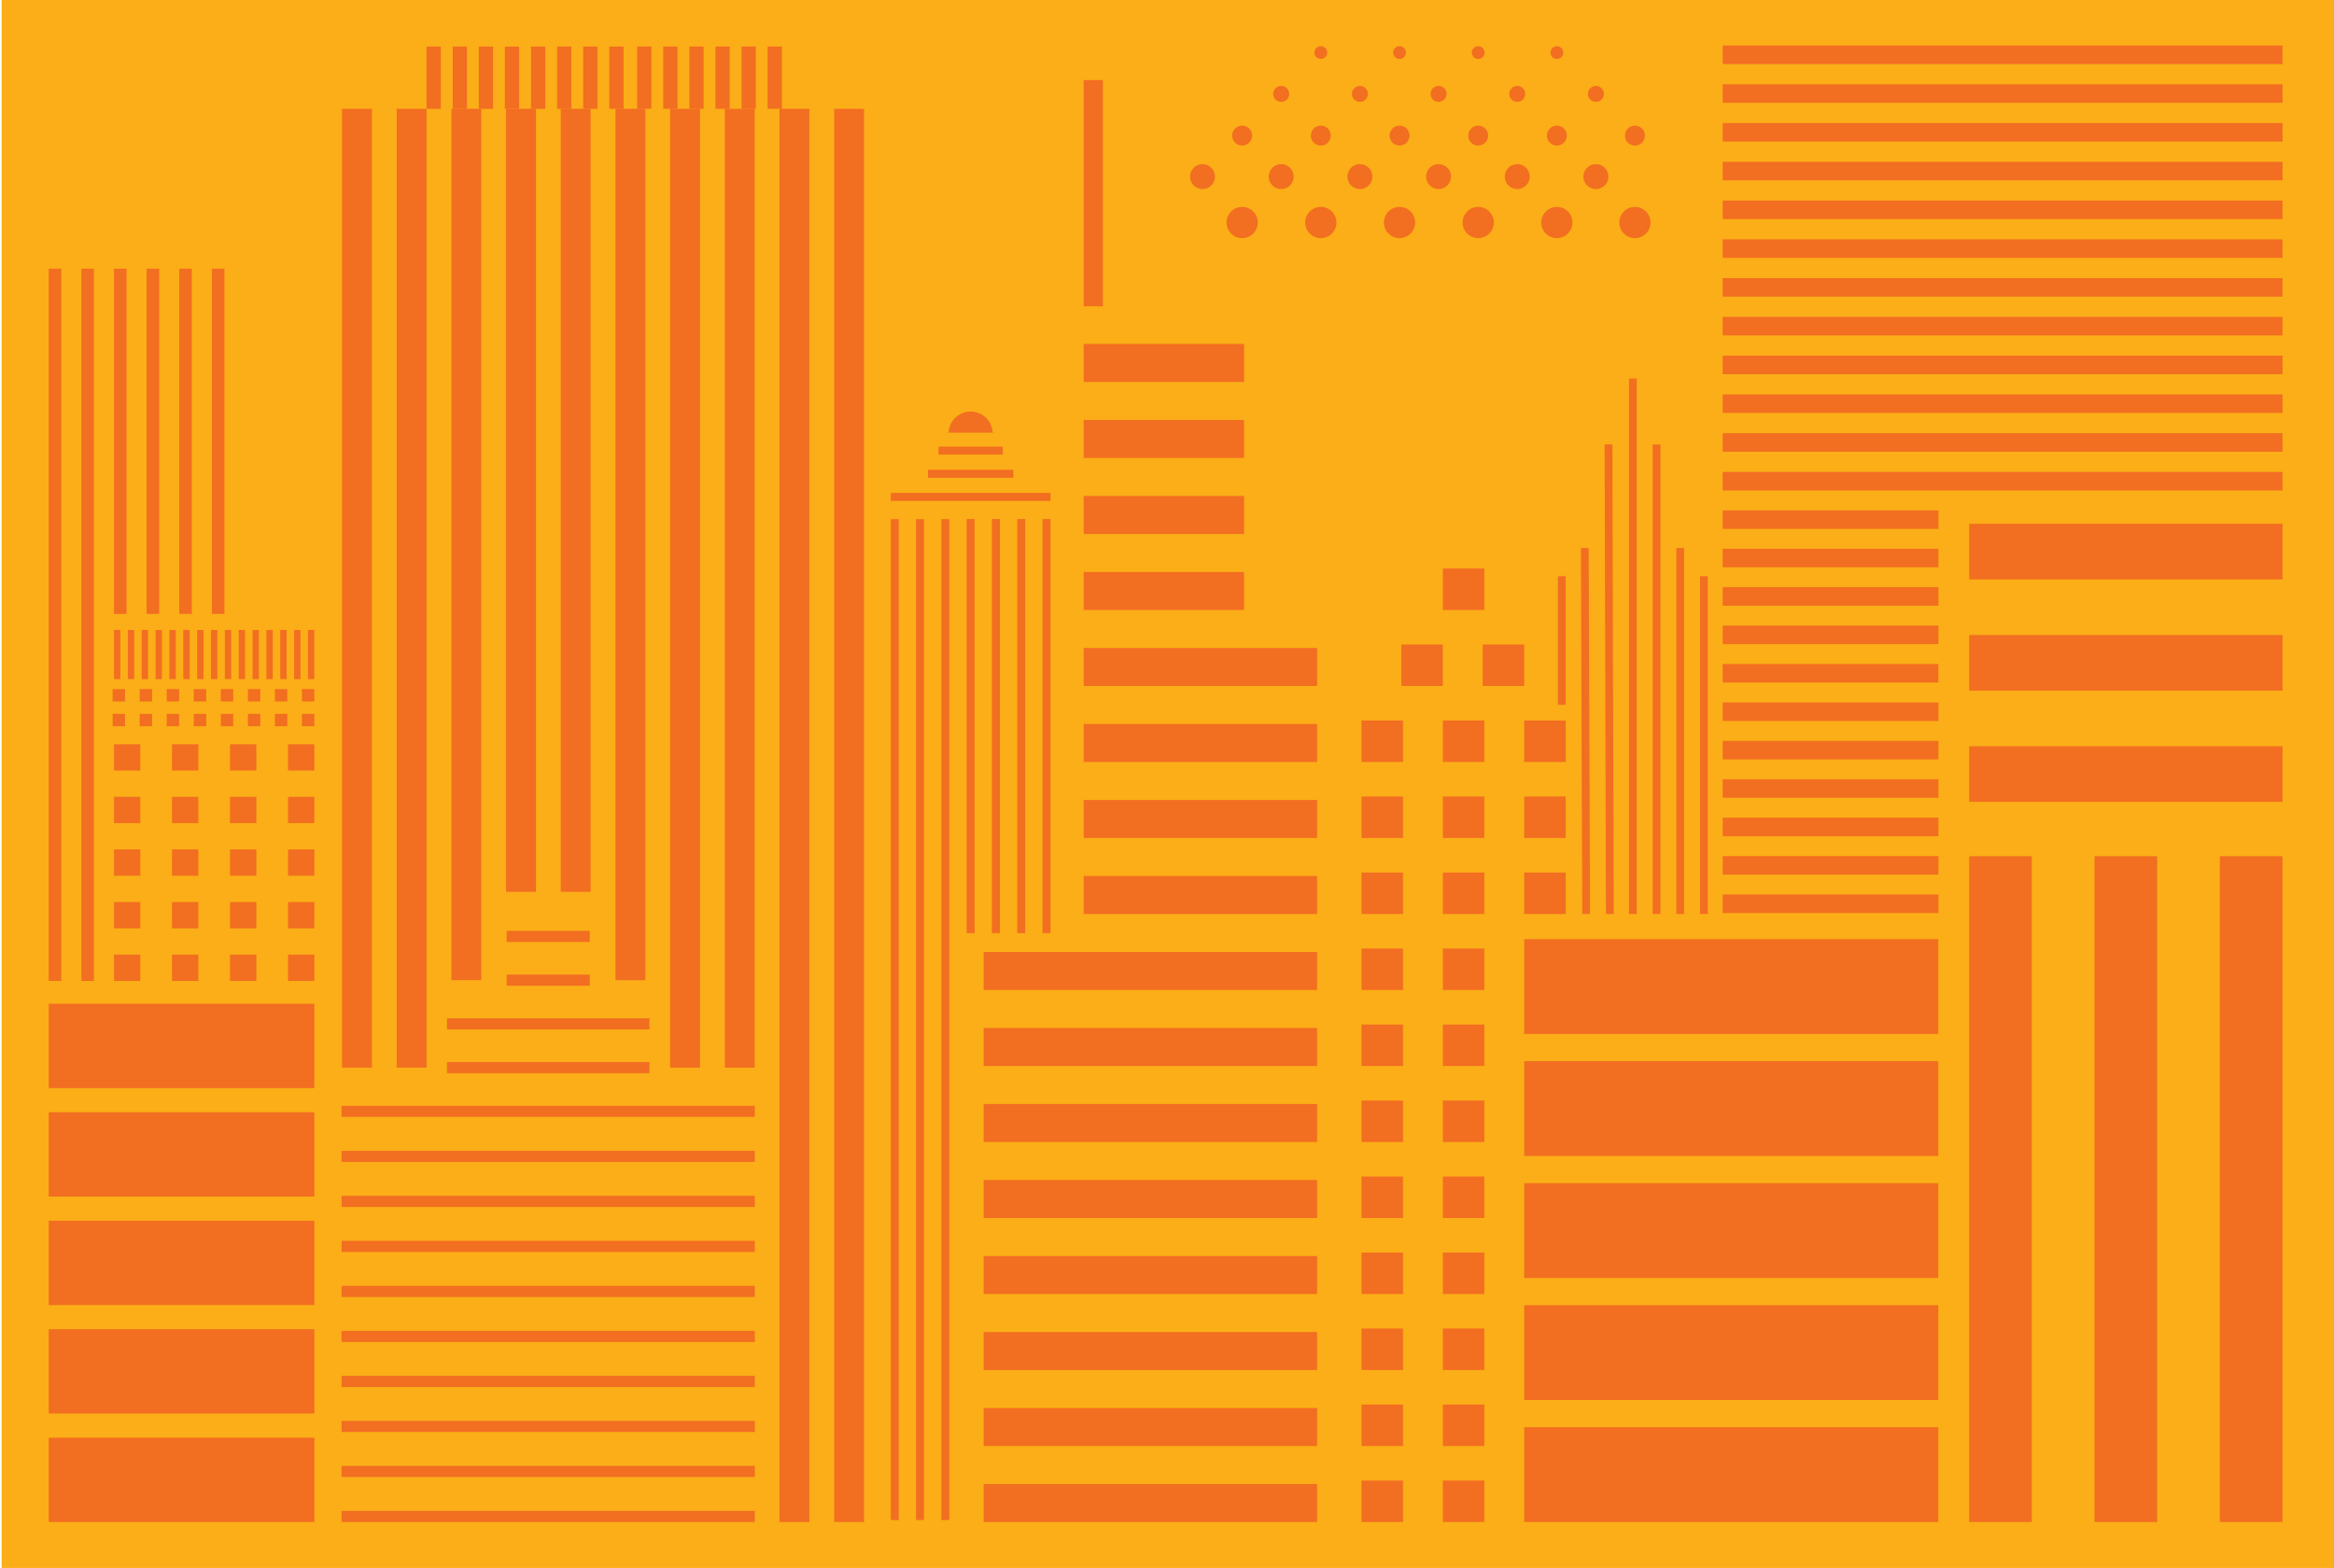 <svg id="Layer_1" data-name="Layer 1" xmlns="http://www.w3.org/2000/svg" viewBox="0 0 753 506.04"><defs><style>.cls-1{fill:#fbae17;}.cls-2,.cls-3{fill:#f26e21;}.cls-3{stroke:#fbae17;stroke-miterlimit:10;stroke-width:1.27px;}</style></defs><title>Morcos KeyArtboard 76</title><rect class="cls-1" x="0.53" width="752.47" height="506"/><rect class="cls-2" x="15.72" y="463.97" width="85.7" height="27.21"/><rect class="cls-2" x="15.72" y="428.96" width="85.7" height="27.21"/><rect class="cls-2" x="15.72" y="393.95" width="85.7" height="27.21"/><rect class="cls-2" x="15.72" y="358.94" width="85.7" height="27.21"/><rect class="cls-2" x="15.72" y="323.93" width="85.7" height="27.21"/><rect class="cls-2" x="110.2" y="487.59" width="133.32" height="3.59"/><rect class="cls-2" x="110.2" y="473.06" width="133.32" height="3.59"/><rect class="cls-2" x="110.2" y="458.54" width="133.32" height="3.59"/><rect class="cls-2" x="110.2" y="444.01" width="133.32" height="3.59"/><rect class="cls-2" x="110.2" y="429.49" width="133.32" height="3.59"/><rect class="cls-2" x="110.2" y="414.96" width="133.32" height="3.59"/><rect class="cls-2" x="110.2" y="400.44" width="133.32" height="3.59"/><rect class="cls-2" x="110.2" y="385.91" width="133.32" height="3.59"/><rect class="cls-2" x="110.2" y="371.39" width="133.32" height="3.59"/><rect class="cls-2" x="110.2" y="356.86" width="133.32" height="3.59"/><rect class="cls-2" x="144.2" y="342.75" width="65.33" height="3.59"/><rect class="cls-2" x="144.2" y="328.63" width="65.33" height="3.59"/><rect class="cls-2" x="163.46" y="314.52" width="26.8" height="3.59"/><rect class="cls-2" x="163.46" y="300.4" width="26.8" height="3.59"/><rect class="cls-2" x="198.56" y="35.12" width="9.64" height="281.2"/><rect class="cls-2" x="216.2" y="35.12" width="9.64" height="309.43"/><rect class="cls-2" x="233.84" y="35.12" width="9.64" height="309.43"/><rect class="cls-2" x="251.48" y="35.12" width="9.64" height="456.07"/><rect class="cls-2" x="269.12" y="35.12" width="9.64" height="456.07"/><rect class="cls-2" x="205.55" y="15.01" width="4.6" height="20.1"/><rect class="cls-2" x="213.97" y="15.01" width="4.6" height="20.1"/><rect class="cls-2" x="222.4" y="15.01" width="4.6" height="20.1"/><rect class="cls-2" x="230.82" y="15.01" width="4.6" height="20.1"/><rect class="cls-2" x="239.24" y="15.01" width="4.6" height="20.1"/><rect class="cls-2" x="247.66" y="15.01" width="4.6" height="20.1"/><rect class="cls-2" x="180.92" y="35.12" width="9.64" height="252.71" transform="translate(371.47 322.94) rotate(-180)"/><rect class="cls-2" x="163.27" y="35.12" width="9.64" height="252.71" transform="translate(336.18 322.94) rotate(-180)"/><rect class="cls-2" x="145.63" y="35.12" width="9.64" height="281.2" transform="translate(300.9 351.43) rotate(-180)"/><rect class="cls-2" x="127.99" y="35.12" width="9.64" height="309.43" transform="translate(265.62 379.66) rotate(-180)"/><rect class="cls-2" x="110.35" y="35.12" width="9.64" height="309.43" transform="translate(230.33 379.66) rotate(-180)"/><rect class="cls-2" x="196.58" y="15.01" width="4.6" height="20.1" transform="translate(397.76 50.13) rotate(-180)"/><rect class="cls-2" x="188.16" y="15.01" width="4.6" height="20.1" transform="translate(380.91 50.13) rotate(-180)"/><rect class="cls-2" x="179.73" y="15.01" width="4.6" height="20.1" transform="translate(364.07 50.13) rotate(-180)"/><rect class="cls-2" x="171.31" y="15.01" width="4.6" height="20.1" transform="translate(347.23 50.13) rotate(-180)"/><rect class="cls-2" x="162.89" y="15.01" width="4.6" height="20.1" transform="translate(330.38 50.13) rotate(-180)"/><rect class="cls-2" x="154.47" y="15.01" width="4.6" height="20.1" transform="translate(313.54 50.13) rotate(-180)"/><rect class="cls-2" x="146.05" y="15.01" width="4.6" height="20.1" transform="translate(296.7 50.13) rotate(-180)"/><rect class="cls-2" x="137.63" y="15.01" width="4.6" height="20.1" transform="translate(279.85 50.13) rotate(-180)"/><rect class="cls-2" x="92.93" y="308.07" width="8.49" height="8.49"/><rect class="cls-2" x="74.21" y="308.07" width="8.49" height="8.49"/><rect class="cls-2" x="55.49" y="308.07" width="8.49" height="8.49"/><rect class="cls-2" x="36.78" y="308.07" width="8.49" height="8.49"/><rect class="cls-2" x="92.93" y="291.1" width="8.49" height="8.49"/><rect class="cls-2" x="74.21" y="291.1" width="8.49" height="8.49"/><rect class="cls-2" x="55.49" y="291.1" width="8.49" height="8.49"/><rect class="cls-2" x="36.78" y="291.1" width="8.49" height="8.49"/><rect class="cls-2" x="92.93" y="274.12" width="8.49" height="8.49"/><rect class="cls-2" x="74.21" y="274.12" width="8.49" height="8.49"/><rect class="cls-2" x="55.49" y="274.12" width="8.49" height="8.49"/><rect class="cls-2" x="36.78" y="274.12" width="8.49" height="8.49"/><rect class="cls-2" x="92.93" y="257.15" width="8.49" height="8.49"/><rect class="cls-2" x="74.21" y="257.15" width="8.49" height="8.49"/><rect class="cls-2" x="55.49" y="257.15" width="8.49" height="8.49"/><rect class="cls-2" x="36.78" y="257.15" width="8.49" height="8.49"/><rect class="cls-2" x="92.93" y="240.18" width="8.49" height="8.49"/><rect class="cls-2" x="74.21" y="240.18" width="8.49" height="8.49"/><rect class="cls-2" x="55.49" y="240.18" width="8.49" height="8.49"/><rect class="cls-2" x="36.78" y="240.18" width="8.49" height="8.49"/><rect class="cls-2" x="53.79" y="230.37" width="4" height="4"/><rect class="cls-2" x="45.07" y="230.37" width="4" height="4"/><rect class="cls-2" x="36.34" y="230.37" width="4" height="4"/><rect class="cls-2" x="97.41" y="230.37" width="4" height="4"/><rect class="cls-2" x="88.69" y="230.37" width="4" height="4"/><rect class="cls-2" x="79.97" y="230.37" width="4" height="4"/><rect class="cls-2" x="71.24" y="230.37" width="4" height="4"/><rect class="cls-2" x="62.52" y="230.37" width="4" height="4"/><rect class="cls-2" x="53.79" y="222.37" width="4" height="4"/><rect class="cls-2" x="45.07" y="222.37" width="4" height="4"/><rect class="cls-2" x="36.34" y="222.37" width="4" height="4"/><rect class="cls-2" x="97.41" y="222.37" width="4" height="4"/><rect class="cls-2" x="88.69" y="222.37" width="4" height="4"/><rect class="cls-2" x="79.97" y="222.37" width="4" height="4"/><rect class="cls-2" x="71.24" y="222.37" width="4" height="4"/><rect class="cls-2" x="62.52" y="222.37" width="4" height="4"/><rect class="cls-2" x="36.78" y="203.3" width="2.05" height="15.85"/><rect class="cls-2" x="59.13" y="203.3" width="2.05" height="15.85"/><rect class="cls-2" x="54.66" y="203.3" width="2.05" height="15.85"/><rect class="cls-2" x="50.19" y="203.3" width="2.05" height="15.85"/><rect class="cls-2" x="45.72" y="203.3" width="2.05" height="15.85"/><rect class="cls-2" x="41.25" y="203.3" width="2.05" height="15.85"/><rect class="cls-2" x="77.01" y="203.3" width="2.05" height="15.85"/><rect class="cls-2" x="72.54" y="203.3" width="2.05" height="15.85"/><rect class="cls-2" x="68.07" y="203.3" width="2.05" height="15.85"/><rect class="cls-2" x="63.6" y="203.3" width="2.05" height="15.85"/><rect class="cls-2" x="99.36" y="203.3" width="2.05" height="15.85"/><rect class="cls-2" x="94.89" y="203.3" width="2.05" height="15.85"/><rect class="cls-2" x="90.42" y="203.3" width="2.05" height="15.85"/><rect class="cls-2" x="85.95" y="203.3" width="2.05" height="15.85"/><rect class="cls-2" x="81.48" y="203.3" width="2.05" height="15.85"/><rect class="cls-2" x="57.83" y="86.71" width="4.05" height="111.4"/><rect class="cls-2" x="47.3" y="86.71" width="4.05" height="111.4"/><rect class="cls-2" x="36.78" y="86.71" width="4.05" height="111.4"/><rect class="cls-2" x="68.36" y="86.71" width="4.05" height="111.4"/><rect class="cls-2" x="26.25" y="86.71" width="4.05" height="229.85"/><rect class="cls-2" x="15.72" y="86.71" width="4.05" height="229.85"/><rect class="cls-2" x="491.74" y="460.58" width="133.59" height="30.6"/><rect class="cls-2" x="491.74" y="421.2" width="133.59" height="30.6"/><rect class="cls-2" x="491.74" y="381.83" width="133.59" height="30.6"/><rect class="cls-2" x="491.74" y="342.45" width="133.59" height="30.6"/><rect class="cls-2" x="491.74" y="303.07" width="133.59" height="30.6"/><rect class="cls-2" x="317.35" y="478.92" width="107.58" height="12.26"/><rect class="cls-2" x="317.35" y="454.39" width="107.58" height="12.26"/><rect class="cls-2" x="317.35" y="429.86" width="107.58" height="12.26"/><rect class="cls-2" x="317.35" y="405.34" width="107.58" height="12.26"/><rect class="cls-2" x="317.35" y="380.81" width="107.58" height="12.26"/><rect class="cls-2" x="317.35" y="356.28" width="107.58" height="12.26"/><rect class="cls-2" x="317.35" y="331.75" width="107.58" height="12.26"/><rect class="cls-2" x="317.35" y="307.22" width="107.58" height="12.26"/><rect class="cls-2" x="349.62" y="282.7" width="75.31" height="12.26"/><rect class="cls-2" x="349.62" y="258.17" width="75.31" height="12.26"/><rect class="cls-2" x="349.62" y="233.64" width="75.31" height="12.26"/><rect class="cls-2" x="349.62" y="209.11" width="75.31" height="12.26"/><rect class="cls-2" x="349.62" y="184.59" width="51.74" height="12.26"/><rect class="cls-2" x="349.62" y="160.06" width="51.74" height="12.26"/><rect class="cls-2" x="349.62" y="135.53" width="51.74" height="12.26"/><rect class="cls-2" x="349.62" y="111" width="51.74" height="12.26"/><rect class="cls-2" x="316.21" y="59.26" width="73.01" height="6.19" transform="translate(290.36 415.06) rotate(-90)"/><rect class="cls-2" x="716.18" y="276.32" width="20.22" height="214.86"/><rect class="cls-2" x="675.74" y="276.32" width="20.22" height="214.86"/><rect class="cls-2" x="635.3" y="276.32" width="20.22" height="214.86"/><rect class="cls-2" x="676.87" y="199.25" width="17.95" height="101.1" transform="translate(935.65 -436.05) rotate(90)"/><rect class="cls-2" x="676.87" y="163.36" width="17.95" height="101.1" transform="translate(899.76 -471.94) rotate(90)"/><rect class="cls-2" x="676.87" y="127.47" width="17.95" height="101.1" transform="translate(863.87 -507.83) rotate(90)"/><rect class="cls-2" x="548.47" y="185.96" width="2.51" height="109"/><rect class="cls-2" x="540.82" y="176.85" width="2.51" height="118.11"/><rect class="cls-2" x="533.18" y="143.42" width="2.51" height="151.54"/><rect class="cls-2" x="525.54" y="122.15" width="2.51" height="172.81"/><polygon class="cls-2" points="520.19 143.42 517.68 143.42 518.11 294.96 520.62 294.96 520.19 143.42"/><polygon class="cls-2" points="512.54 176.85 510.04 176.85 510.47 294.96 512.98 294.96 512.54 176.85"/><rect class="cls-2" x="502.61" y="185.96" width="2.51" height="41.49"/><rect class="cls-2" x="587.59" y="194.88" width="5.98" height="69.59" transform="translate(820.26 -360.9) rotate(90)"/><rect class="cls-2" x="587.59" y="182.49" width="5.98" height="69.59" transform="translate(807.86 -373.3) rotate(90)"/><rect class="cls-2" x="587.59" y="170.09" width="5.98" height="69.59" transform="translate(795.47 -385.7) rotate(90)"/><rect class="cls-2" x="587.59" y="157.69" width="5.98" height="69.59" transform="translate(783.07 -398.1) rotate(90)"/><rect class="cls-2" x="587.59" y="145.29" width="5.98" height="69.59" transform="translate(770.67 -410.5) rotate(90)"/><rect class="cls-2" x="587.59" y="132.89" width="5.98" height="69.59" transform="translate(758.27 -422.89) rotate(90)"/><rect class="cls-2" x="587.59" y="219.68" width="5.98" height="69.59" transform="translate(845.06 -336.11) rotate(90)"/><rect class="cls-2" x="587.59" y="207.28" width="5.98" height="69.59" transform="translate(832.66 -348.5) rotate(90)"/><rect class="cls-2" x="587.59" y="256.88" width="5.98" height="69.59" transform="translate(882.26 -298.91) rotate(90)"/><rect class="cls-2" x="587.59" y="244.48" width="5.98" height="69.59" transform="translate(869.86 -311.31) rotate(90)"/><rect class="cls-2" x="587.59" y="232.08" width="5.98" height="69.59" transform="translate(857.46 -323.71) rotate(90)"/><rect class="cls-2" x="465.5" y="477.8" width="13.38" height="13.38"/><rect class="cls-2" x="439.26" y="477.8" width="13.38" height="13.38"/><rect class="cls-2" x="465.5" y="453.27" width="13.38" height="13.38"/><rect class="cls-2" x="439.26" y="453.27" width="13.38" height="13.38"/><rect class="cls-2" x="465.5" y="428.74" width="13.38" height="13.38"/><rect class="cls-2" x="439.26" y="428.74" width="13.38" height="13.38"/><rect class="cls-2" x="465.5" y="404.22" width="13.38" height="13.38"/><rect class="cls-2" x="439.26" y="404.22" width="13.38" height="13.38"/><rect class="cls-2" x="465.5" y="379.69" width="13.38" height="13.38"/><rect class="cls-2" x="439.26" y="379.69" width="13.38" height="13.38"/><rect class="cls-2" x="465.5" y="355.16" width="13.38" height="13.38"/><rect class="cls-2" x="439.26" y="355.16" width="13.38" height="13.38"/><rect class="cls-2" x="465.5" y="330.63" width="13.38" height="13.38"/><rect class="cls-2" x="439.26" y="330.63" width="13.38" height="13.38"/><rect class="cls-2" x="465.5" y="306.1" width="13.38" height="13.38"/><rect class="cls-2" x="439.26" y="306.1" width="13.38" height="13.38"/><rect class="cls-2" x="465.5" y="281.58" width="13.38" height="13.38"/><rect class="cls-2" x="439.26" y="281.58" width="13.38" height="13.38"/><rect class="cls-2" x="465.5" y="257.05" width="13.38" height="13.38"/><rect class="cls-2" x="439.26" y="257.05" width="13.38" height="13.38"/><rect class="cls-2" x="465.5" y="232.52" width="13.38" height="13.38"/><rect class="cls-2" x="465.5" y="183.47" width="13.38" height="13.38"/><rect class="cls-2" x="439.26" y="232.52" width="13.38" height="13.38"/><rect class="cls-2" x="491.74" y="281.58" width="13.38" height="13.38"/><rect class="cls-2" x="491.74" y="257.05" width="13.38" height="13.38"/><rect class="cls-2" x="491.74" y="232.52" width="13.38" height="13.38"/><rect class="cls-2" x="452.11" y="207.99" width="13.38" height="13.38"/><rect class="cls-2" x="478.35" y="207.99" width="13.38" height="13.38"/><rect class="cls-2" x="643.1" y="64.99" width="5.98" height="180.61" transform="translate(801.38 -490.8) rotate(90)"/><rect class="cls-2" x="643.1" y="39.97" width="5.98" height="180.61" transform="translate(776.36 -515.82) rotate(90)"/><rect class="cls-2" x="643.1" y="27.46" width="5.98" height="180.61" transform="translate(763.85 -528.33) rotate(90)"/><rect class="cls-2" x="643.1" y="14.95" width="5.98" height="180.61" transform="translate(751.34 -540.84) rotate(90)"/><rect class="cls-2" x="643.1" y="2.43" width="5.98" height="180.61" transform="translate(738.83 -553.35) rotate(90)"/><rect class="cls-2" x="643.1" y="-10.08" width="5.98" height="180.61" transform="translate(726.32 -565.86) rotate(90)"/><rect class="cls-2" x="643.1" y="-22.59" width="5.98" height="180.61" transform="translate(713.81 -578.37) rotate(90)"/><rect class="cls-2" x="643.1" y="-35.1" width="5.98" height="180.61" transform="translate(701.3 -590.88) rotate(90)"/><rect class="cls-2" x="643.1" y="-47.61" width="5.98" height="180.61" transform="translate(688.79 -603.39) rotate(90)"/><rect class="cls-2" x="643.1" y="-60.12" width="5.98" height="180.61" transform="translate(676.28 -615.9) rotate(90)"/><rect class="cls-2" x="643.1" y="-72.63" width="5.98" height="180.61" transform="translate(663.77 -628.41) rotate(90)"/><rect class="cls-2" x="643.1" y="52.48" width="5.98" height="180.61" transform="translate(788.87 -503.31) rotate(90)"/><rect class="cls-3" x="302.14" y="143.48" width="22.01" height="3.85" transform="translate(626.3 290.82) rotate(-180)"/><rect class="cls-3" x="286.74" y="158.45" width="52.81" height="3.85" transform="translate(626.3 320.74) rotate(-180)"/><rect class="cls-3" x="298.75" y="150.96" width="28.79" height="3.85" transform="translate(626.3 305.78) rotate(-180)"/><path class="cls-3" d="M320.87,139.63a7.73,7.73,0,0,0-15.45,0"/><rect class="cls-3" x="126.52" y="327.11" width="324.3" height="3.85" transform="translate(-40.37 617.71) rotate(-90)"/><rect class="cls-3" x="134.68" y="327.11" width="324.29" height="3.85" transform="translate(-32.21 625.86) rotate(-90)"/><rect class="cls-3" x="142.84" y="327.11" width="324.29" height="3.85" transform="translate(-24.05 634.02) rotate(-90)"/><rect class="cls-3" x="245.7" y="232.41" width="134.9" height="3.85" transform="translate(78.81 547.48) rotate(-90)"/><rect class="cls-3" x="253.86" y="232.41" width="134.9" height="3.85" transform="translate(86.97 555.64) rotate(-90)"/><rect class="cls-3" x="262.02" y="232.41" width="134.9" height="3.85" transform="translate(95.13 563.8) rotate(-90)"/><rect class="cls-3" x="270.18" y="232.41" width="134.9" height="3.85" transform="translate(103.29 571.96) rotate(-90)"/><circle class="cls-2" cx="387.96" cy="56.99" r="4.03"/><circle class="cls-2" cx="400.75" cy="71.81" r="5.04"/><circle class="cls-2" cx="400.75" cy="43.76" r="3.22"/><circle class="cls-2" cx="413.34" cy="56.99" r="4.03"/><circle class="cls-2" cx="413.34" cy="30.3" r="2.58"/><circle class="cls-2" cx="426.13" cy="71.81" r="5.04"/><circle class="cls-2" cx="426.13" cy="43.76" r="3.22"/><circle class="cls-2" cx="426.13" cy="16.96" r="2.06"/><circle class="cls-2" cx="438.73" cy="56.99" r="4.03"/><circle class="cls-2" cx="438.73" cy="30.3" r="2.58"/><circle class="cls-2" cx="451.52" cy="71.81" r="5.04"/><circle class="cls-2" cx="451.52" cy="43.76" r="3.22"/><circle class="cls-2" cx="451.52" cy="16.96" r="2.06"/><circle class="cls-2" cx="464.11" cy="56.99" r="4.03"/><circle class="cls-2" cx="464.11" cy="30.3" r="2.58"/><circle class="cls-2" cx="476.9" cy="71.81" r="5.04"/><circle class="cls-2" cx="476.9" cy="43.76" r="3.22"/><circle class="cls-2" cx="476.9" cy="16.96" r="2.06"/><circle class="cls-2" cx="489.49" cy="56.99" r="4.03"/><circle class="cls-2" cx="489.49" cy="30.3" r="2.58"/><circle class="cls-2" cx="502.28" cy="71.81" r="5.04"/><circle class="cls-2" cx="502.28" cy="43.76" r="3.22"/><circle class="cls-2" cx="502.28" cy="16.96" r="2.06"/><circle class="cls-2" cx="514.87" cy="56.99" r="4.03"/><circle class="cls-2" cx="514.87" cy="30.3" r="2.58"/><circle class="cls-2" cx="527.46" cy="71.81" r="5.04"/><circle class="cls-2" cx="527.46" cy="43.76" r="3.22"/></svg>